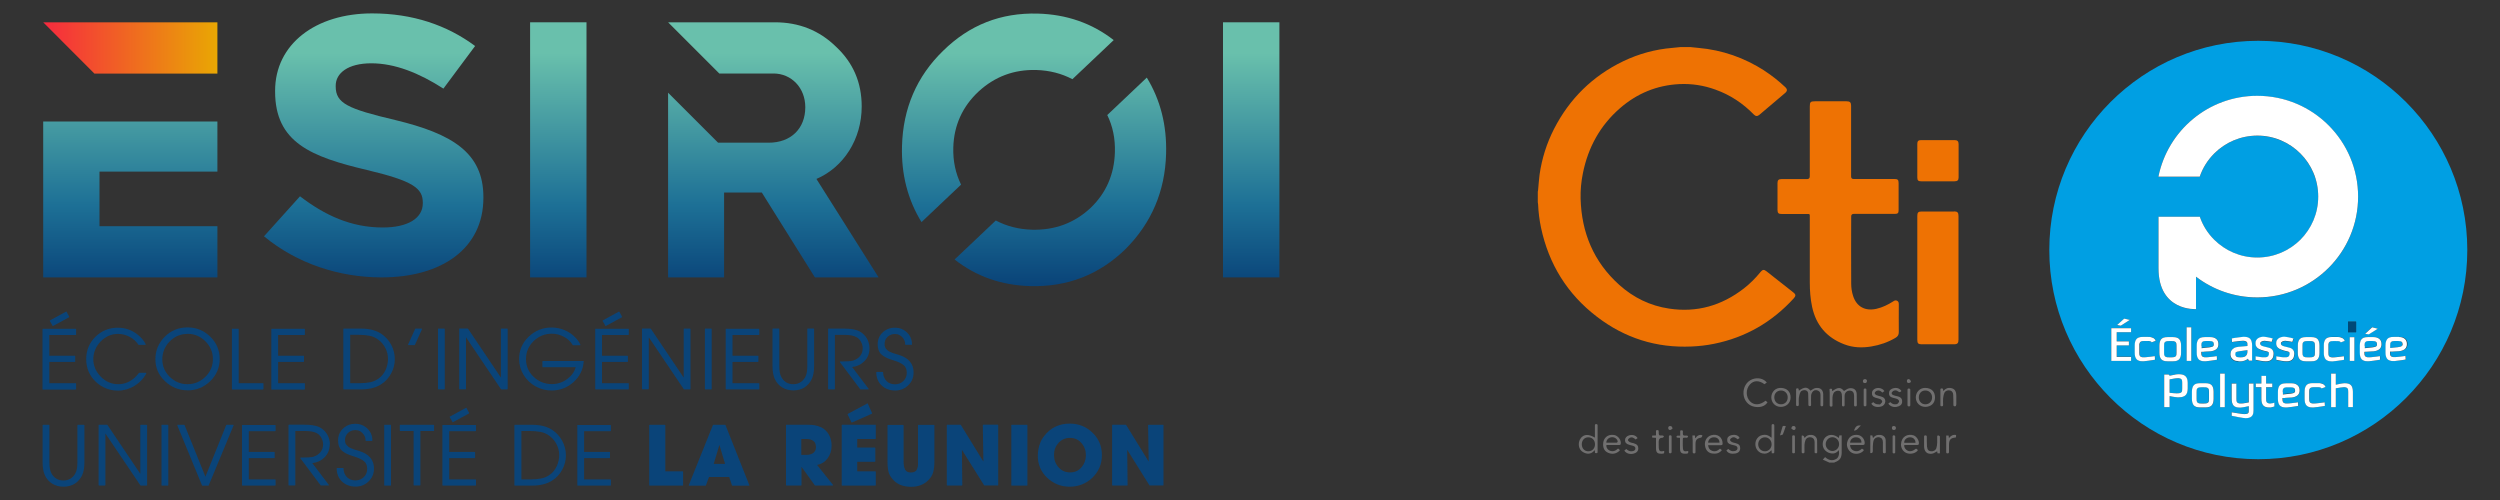 <?xml version="1.0" encoding="UTF-8"?> <svg xmlns="http://www.w3.org/2000/svg" xmlns:xlink="http://www.w3.org/1999/xlink" id="Calque_1" width="1000" height="200" version="1.2" viewBox="0 0 250 50"><rect x="0" y="0" width="250" height="50" fill="#333333" stroke="none"/><defs><linearGradient id="Dégradé_sans_nom_71" data-name="Dégradé sans nom 71" x1="55.83" y1=".23" x2="55.83" y2="28.43" gradientUnits="userSpaceOnUse"><stop offset=".18" stop-color="#69c0ac"></stop><stop offset=".72" stop-color="#1d7096"></stop><stop offset="1" stop-color="#0a4479"></stop></linearGradient><linearGradient id="Dégradé_sans_nom_711" data-name="Dégradé sans nom 71" x1="125.11" y1=".23" x2="125.11" y2="28.43" xlink:href="#Dégradé_sans_nom_71"></linearGradient><linearGradient id="Dégradé_sans_nom_712" data-name="Dégradé sans nom 71" x1="13.03" y1=".23" x2="13.03" y2="28.43" xlink:href="#Dégradé_sans_nom_71"></linearGradient><linearGradient id="Dégradé_sans_nom_13" data-name="Dégradé sans nom 13" x1="4.32" y1="4.79" x2="21.74" y2="4.79" gradientUnits="userSpaceOnUse"><stop offset="0" stop-color="#f62b3e"></stop><stop offset=".01" stop-color="#f62b3e"></stop><stop offset="1" stop-color="#e9a703"></stop></linearGradient><linearGradient id="Dégradé_sans_nom_713" data-name="Dégradé sans nom 71" x1="100.78" y1=".23" x2="100.78" y2="28.43" xlink:href="#Dégradé_sans_nom_71"></linearGradient><linearGradient id="Dégradé_sans_nom_714" data-name="Dégradé sans nom 71" x1="106.05" y1=".23" x2="106.05" y2="28.43" xlink:href="#Dégradé_sans_nom_71"></linearGradient><linearGradient id="Dégradé_sans_nom_715" data-name="Dégradé sans nom 71" x1="77.33" x2="77.33" y2="28.43" xlink:href="#Dégradé_sans_nom_71"></linearGradient><linearGradient id="Dégradé_sans_nom_716" data-name="Dégradé sans nom 71" x1="37.37" y1=".23" x2="37.37" y2="28.43" xlink:href="#Dégradé_sans_nom_71"></linearGradient></defs><g><path d="M176.5,45.13c.37,0,.66-.3.66-.7,0-.39-.29-.7-.66-.7-.38,0-.68.31-.68.7,0,.4.3.7.68.7Z" fill="none"></path><path d="M191.56,44.27c0-.34-.24-.56-.57-.55-.33.01-.58.25-.55.55h1.13Z" fill="none"></path><path d="M171.43,43.73c-.33-.01-.59.21-.62.54h1.14c0-.32-.21-.53-.52-.54Z" fill="none"></path><path d="M185.64,43.73c-.34-.02-.61.21-.63.54h1.13c.03-.3-.18-.52-.5-.54Z" fill="none"></path><path d="M183.22,43.73c-.37,0-.66.32-.66.7,0,.37.31.68.68.68.37,0,.66-.31.66-.68,0-.39-.3-.7-.68-.7Z" fill="none"></path><path d="M192.56,39.05c-.39,0-.68.29-.67.69,0,.4.28.69.66.69.4,0,.68-.29.68-.69,0-.4-.28-.69-.66-.69Z" fill="none"></path><path d="M178.1,39.05c-.38,0-.66.29-.67.68,0,.41.28.7.67.7.39,0,.66-.28.67-.68,0-.4-.28-.7-.67-.7Z" fill="none"></path><path d="M161.77,44.16c-.02-.25-.3-.45-.59-.43-.32.02-.56.25-.55.56.36,0,.7,0,1.04,0,.03,0,.1-.08.1-.12Z" fill="none"></path><path d="M158.83,43.73c-.38,0-.65.29-.65.7,0,.41.26.69.65.7.39,0,.67-.29.67-.7,0-.41-.28-.71-.67-.7Z" fill="none"></path><path d="M176.45,7.07c-2.02-1.3-4.22-2.07-6.61-2.28-.26-.02-.52-.05-.78-.08h-1.04c-.26.03-.53.05-.79.08-1.71.14-3.35.59-4.9,1.33-3.07,1.48-5.38,3.75-6.93,6.78-.73,1.43-1.21,2.95-1.44,4.54-.07.52-.1,1.04-.15,1.56,0,.06-.02.11-.03.17v1.07c.01.06.03.13.03.19.03.78.13,1.56.29,2.33.78,3.66,2.63,6.65,5.6,8.92,2.78,2.13,5.94,3.13,9.45,2.97.76-.03,1.52-.12,2.26-.27,3.15-.64,5.8-2.17,7.97-4.55.22-.24.21-.4-.05-.59-.89-.7-1.78-1.41-2.68-2.11-.25-.2-.39-.18-.59.06-.5.62-1.06,1.18-1.68,1.66-2.21,1.71-4.69,2.43-7.47,2.01-1.89-.28-3.55-1.09-4.97-2.36-2.57-2.3-3.79-5.23-3.88-8.65-.02-.85.06-1.7.23-2.53.52-2.58,1.72-4.77,3.71-6.5,1.7-1.48,3.69-2.3,5.94-2.41,1.23-.06,2.44.13,3.6.55,1.48.53,2.75,1.37,3.84,2.49.19.19.35.2.56.03.85-.72,1.71-1.44,2.56-2.17.25-.21.25-.39.01-.61-.65-.61-1.34-1.16-2.09-1.64Z" fill="#ee7203"></path><path d="M183.63,45.89c-.41.24-.78.13-1.12-.18-.07.08-.13.15-.23.25.24.11.45.21.65.3h.5s.03-.03.04-.03c.51-.18.69-.43.7-.98,0-.51,0-1.01,0-1.52,0-.06,0-.13,0-.19h-.24c-.01.09-.03.17-.04.26-.47-.39-.99-.41-1.35-.07-.32.31-.37.91-.07,1.26.13.15.32.27.51.32.33.09.66.04.89-.3.09.37,0,.74-.24.88ZM183.25,45.1c-.37,0-.68-.3-.68-.68,0-.38.29-.69.66-.7.38,0,.68.3.68.7,0,.37-.29.67-.66.68Z" fill="#706f6f"></path><path d="M185.37,21.39c1.37,0,2.75,0,4.12,0,.29,0,.37-.09.37-.37,0-.9,0-1.81,0-2.71,0-.32-.08-.41-.41-.41-1.36,0-2.72,0-4.09,0q-.25,0-.25-.25c0-2.36,0-4.72,0-7.08,0-.33-.12-.44-.44-.44-1.06,0-2.13,0-3.19,0-.42,0-.5.08-.5.49v7q0,.29-.28.29c-.85,0-1.7,0-2.55,0-.3,0-.4.11-.4.41,0,.89,0,1.77,0,2.66,0,.33.1.42.42.42.86,0,1.71,0,2.57,0,.24,0,.24,0,.24.24,0,1.23,0,2.45,0,3.68,0,.98,0,1.96,0,2.94,0,.81.06,1.62.23,2.42.39,1.83,1.46,3.08,3.21,3.75.88.34,1.78.37,2.7.22.86-.14,1.67-.42,2.42-.86.23-.13.35-.31.34-.59-.01-.92,0-1.83,0-2.75,0-.15-.01-.29-.16-.37-.15-.08-.27-.03-.4.06-.52.33-1.06.6-1.67.74-1.13.26-2.01-.21-2.35-1.32-.12-.38-.18-.79-.18-1.19-.02-2.24,0-4.48,0-6.73q0-.25.26-.25Z" fill="#ee7203"></path><path d="M195.4,21.15c-1.08,0-2.15,0-3.23,0-.34,0-.44.1-.44.44,0,4.13,0,8.27,0,12.4,0,.34.1.44.44.44,1.07,0,2.14,0,3.21,0,.37,0,.47-.11.47-.48v-6.16c0-2.06,0-4.13,0-6.19,0-.35-.11-.46-.46-.46Z" fill="#ee7203"></path><path d="M192.11,18.13c.56,0,1.12,0,1.68,0s1.11,0,1.66,0c.3,0,.41-.11.41-.4,0-1.11,0-2.21,0-3.32,0-.28-.12-.4-.4-.4-1.11,0-2.22,0-3.34,0-.29,0-.39.1-.39.38,0,1.12,0,2.25,0,3.37,0,.28.1.37.38.37Z" fill="#ee7203"></path><path d="M182.05,39.54c0,.31,0,.63,0,.95,0,.09.03.14.13.14.1,0,.14-.04.14-.14,0-.36.01-.73,0-1.09-.02-.42-.29-.68-.79-.59-.17.03-.32.17-.48.26-.32-.4-.61-.4-1.16,0,0-.02-.02-.05-.02-.07,0-.1,0-.17-.14-.17-.14,0-.12.1-.12.18,0,.48,0,.96,0,1.44,0,.1.02.16.13.16.12,0,.14-.06.14-.16,0-.21-.02-.43,0-.64.03-.2.07-.41.16-.59.09-.18.35-.24.54-.19.18.06.24.2.24.38.01.35.02.7.02,1.05,0,.11.04.15.15.15.11,0,.12-.06.12-.15,0-.3-.02-.61,0-.91.01-.15.09-.31.19-.42.13-.14.32-.14.5-.07.2.08.25.26.25.45Z" fill="#706f6f"></path><path d="M184.2,39.61c0,.29,0,.57,0,.86,0,.09,0,.16.12.17.13,0,.14-.06.14-.17,0-.3,0-.59,0-.89.01-.32.23-.53.53-.52.28.01.42.19.42.53,0,.3,0,.59,0,.89,0,.09,0,.16.13.16.11,0,.14-.05.14-.15,0-.37,0-.74-.01-1.1-.02-.44-.34-.63-.75-.56-.18.03-.34.17-.52.27-.33-.4-.6-.4-1.18.02,0-.04-.01-.07-.01-.09.01-.12-.03-.18-.16-.16-.14.01-.1.1-.09.18,0,.06.01.13.01.2,0,.42,0,.83,0,1.25,0,.1.02.16.14.16.12,0,.14-.05.14-.15,0-.26-.01-.51,0-.77,0-.14.04-.28.1-.41.1-.2.35-.3.56-.25.16.03.25.17.28.41,0,.05,0,.1,0,.14Z" fill="#706f6f"></path><path d="M176.42,45.37c.29,0,.51-.13.73-.35.01.12.02.2.03.31.11-.03.25.08.25-.15,0-.87,0-1.75,0-2.62,0-.1-.03-.15-.14-.15-.12,0-.13.07-.13.16,0,.33,0,.65,0,.98,0,.06,0,.12-.01.23-.23-.2-.45-.32-.73-.3-.28.02-.51.11-.68.33-.27.34-.27.87,0,1.21.18.22.4.34.69.34ZM176.5,43.73c.37,0,.66.31.66.7,0,.39-.29.7-.66.7-.38,0-.68-.3-.68-.7,0-.39.3-.7.68-.7Z" fill="#706f6f"></path><path d="M158.08,43.82c-.28.35-.27.95.05,1.26.14.13.33.23.52.27.32.07.6-.06.83-.34,0,.12.02.2.02.29.26.04.26.03.26-.2,0-.33,0-.67,0-1,0-.51,0-1.02,0-1.53,0-.11-.03-.17-.15-.16-.13,0-.12.08-.12.17,0,.21,0,.42,0,.62v.56c-.65-.37-1.09-.35-1.42.06ZM158.83,45.13c-.38,0-.65-.29-.65-.7,0-.41.27-.7.65-.7.39,0,.67.29.67.7,0,.41-.28.7-.67.7Z" fill="#706f6f"></path><path d="M176.45,38.42c.07-.05.15-.11.23-.17-.33-.41-.93-.53-1.46-.32-.56.22-.91.8-.87,1.46.04.64.46,1.16,1.07,1.28.48.1,1.05.02,1.33-.44-.06-.05-.13-.11-.19-.16-.58.46-1.17.48-1.57.05-.42-.45-.42-1.2-.01-1.66.39-.44.92-.45,1.48-.03Z" fill="#706f6f"></path><path d="M161.94,44.51s.13-.05.13-.09c.08-.39-.25-.85-.65-.92-.64-.11-1.11.29-1.11.94,0,.39.15.69.51.84.37.16.74.12,1.07-.15.04-.03.07-.08.11-.12-.07-.06-.12-.1-.19-.16-.27.26-.56.36-.9.18-.2-.11-.3-.32-.27-.53h.19c.37,0,.74,0,1.11,0ZM160.63,44.28c0-.31.23-.53.55-.56.29-.02.56.18.59.43,0,.04-.06.12-.1.12-.34,0-.69,0-1.04,0Z" fill="#706f6f"></path><path d="M172.11,44.51c.12,0,.15-.04.15-.16,0-.63-.51-1-1.12-.83-.5.14-.76.64-.61,1.19.09.35.33.59.69.64.36.05.71,0,.97-.34-.07-.05-.13-.1-.19-.15-.24.24-.5.33-.8.22-.24-.09-.36-.28-.39-.56.08,0,.15,0,.21,0,.37,0,.74,0,1.11,0ZM171.43,43.73c.32.01.53.23.52.54h-1.14c.02-.33.28-.56.62-.54Z" fill="#706f6f"></path><path d="M186.31,44.5c.05,0,.14-.05.15-.09.07-.41-.25-.85-.65-.91-.57-.09-.99.21-1.1.77-.08.39.13.83.48,1.01.37.19.89.1,1.15-.2.02-.02.03-.05.05-.08-.07-.05-.13-.1-.19-.14-.25.24-.52.34-.84.2-.23-.1-.33-.29-.36-.55.07,0,.13,0,.19-.01.37,0,.75,0,1.12,0ZM185.64,43.73c.32.02.53.24.5.54h-1.13c.01-.33.29-.57.63-.54Z" fill="#706f6f"></path><path d="M190.1,44.39c-.02.39.18.75.52.9.36.16.85.08,1.11-.19.02-.02.04-.06.06-.1-.07-.05-.12-.1-.18-.14-.33.26-.61.33-.86.2-.2-.11-.33-.28-.34-.54.06,0,.1-.02.15-.02.39,0,.78,0,1.18,0,.05,0,.13-.04.14-.08.07-.33-.21-.79-.54-.89-.56-.17-1.2.11-1.23.86ZM190.98,43.73c.33-.01.58.21.57.55h-1.13c-.02-.29.23-.53.55-.55Z" fill="#706f6f"></path><path d="M192.55,38.79c-.55-.02-.96.4-.97.95,0,.54.41.95.96.95.55-.02.96-.34.96-.95,0-.57-.34-.93-.96-.95ZM192.54,40.43c-.38,0-.66-.29-.66-.69,0-.41.28-.7.67-.69.38,0,.66.3.66.69,0,.4-.28.69-.68.69Z" fill="#706f6f"></path><path d="M179.06,39.75c0-.56-.34-.93-.95-.96-.55-.03-.97.39-.98.94,0,.54.4.96.95.96.55,0,.98-.39.98-.94ZM178.1,40.43c-.39,0-.67-.29-.67-.7,0-.4.28-.68.67-.68.39,0,.68.3.67.7,0,.4-.28.68-.67.68Z" fill="#706f6f"></path><path d="M192.7,44.69c-.02-.34-.02-.68-.02-1.01,0-.11-.04-.14-.15-.14-.11,0-.12.06-.12.15,0,.32,0,.64,0,.96.01.52.3.79.79.72.18-.03.34-.15.52-.24,0,.05.02.12.03.2h.24c0-.57,0-1.13,0-1.68,0-.03-.08-.08-.13-.1-.08-.02-.14,0-.14.11,0,.21,0,.42,0,.62-.01.18-.03.36-.08.52-.07.23-.31.36-.55.33-.23-.03-.36-.15-.38-.44Z" fill="#706f6f"></path><path d="M181.57,45.33c.09,0,.15,0,.15-.12,0-.4,0-.8-.01-1.19-.02-.3-.25-.5-.55-.53-.29-.03-.52.06-.7.31q-.06-.28-.27-.25s-.02.05-.02.06c0,.52,0,1.05,0,1.57,0,.1.02.15.14.15.12,0,.14-.06.14-.16,0-.23-.01-.46,0-.7.01-.17.05-.34.11-.49.1-.21.36-.3.58-.24.22.06.31.21.32.47,0,.33,0,.65,0,.98,0,.09.02.13.12.13Z" fill="#706f6f"></path><path d="M195.63,40.48c0-.31,0-.62,0-.93-.01-.45-.17-.67-.52-.74-.31-.07-.56.04-.77.29-.01-.04-.02-.06-.03-.07,0-.09.02-.19-.14-.19-.16,0-.13.11-.13.2,0,.46,0,.93,0,1.39,0,.09-.03.2.13.2.15,0,.14-.09.14-.19,0-.2-.02-.41,0-.61.02-.19.06-.39.14-.56.09-.2.36-.28.57-.22.18.05.29.19.3.43.02.33.02.66.02,1,0,.11.04.15.15.15.11,0,.12-.06.12-.15Z" fill="#706f6f"></path><path d="M188.44,45.33c.1,0,.14-.04.14-.14,0-.39,0-.77-.01-1.16-.01-.31-.25-.52-.56-.54-.29-.03-.52.06-.71.32-.03-.12-.05-.19-.07-.27h-.2v1.77q.25.03.25-.19c0-.15,0-.3,0-.45.02-.21.02-.42.08-.61.07-.24.34-.38.58-.33.23.05.35.21.35.5,0,.31,0,.63,0,.94,0,.1.02.15.14.15Z" fill="#706f6f"></path><path d="M187.86,40.43c-.22.03-.39-.08-.54-.22-.07.06-.13.11-.19.16.19.29.53.39.95.29.27-.06.43-.26.45-.51.01-.24-.13-.42-.42-.5-.16-.05-.33-.07-.48-.14-.07-.03-.16-.13-.16-.2,0-.07.09-.17.16-.21.23-.11.43-.04.6.16.08-.06.15-.1.21-.15-.25-.4-.92-.42-1.17-.05-.04.06-.07.13-.07.2-.03.25.06.41.31.5.17.06.36.08.53.16.08.04.18.15.18.23,0,.09-.1.18-.18.26-.04.04-.11.03-.17.04Z" fill="#706f6f"></path><path d="M163.26,45.11c-.25.07-.45-.04-.63-.21-.07.06-.14.11-.2.16.19.28.52.39.9.31.31-.07.49-.25.5-.52,0-.28-.13-.43-.47-.53-.13-.03-.27-.05-.39-.11-.08-.04-.18-.15-.18-.21.01-.08.11-.18.19-.22.23-.11.41.01.58.17.07-.05.14-.1.2-.14-.17-.27-.48-.37-.83-.28-.27.07-.43.26-.43.49,0,.23.13.38.42.46.13.04.25.06.38.1.13.04.25.11.24.27,0,.16-.12.23-.27.27Z" fill="#706f6f"></path><path d="M189.29,39.11c.18-.1.37-.11.52.03.15.13.23.07.33-.04-.17-.28-.51-.38-.88-.25-.25.09-.37.25-.36.49,0,.23.1.35.37.43.16.05.33.07.47.14.08.04.17.14.17.22,0,.09-.09.18-.16.25-.04.04-.12.04-.18.05-.22.03-.39-.07-.54-.22-.07.05-.13.1-.2.15.18.26.48.38.81.33.34-.06.54-.21.57-.45.04-.35-.11-.54-.5-.62-.14-.03-.28-.06-.41-.12-.18-.09-.18-.27,0-.37Z" fill="#706f6f"></path><path d="M173.46,45.1c-.25.07-.45-.03-.63-.21-.07.05-.13.1-.19.15.18.35.59.36.89.31.33-.06.48-.24.49-.52,0-.29-.12-.43-.47-.52-.13-.03-.26-.05-.37-.11-.08-.04-.19-.15-.18-.22.02-.09.12-.18.21-.22.22-.1.39.03.55.17.07-.05.14-.09.2-.13-.13-.32-.55-.36-.84-.28-.28.08-.41.24-.4.49,0,.24.11.37.4.45.13.04.27.06.4.1.13.04.24.12.23.28-.01.15-.12.22-.26.26Z" fill="#706f6f"></path><path d="M165.6,44.86c.01.39.15.52.52.51.03,0,.06,0,.09,0,.21-.01.22-.03.21-.27-.05,0-.09,0-.13.02-.27.05-.38-.02-.41-.3-.02-.22,0-.44-.01-.66q0-.38.38-.39s.03,0,.03,0c.04-.04.1-.07.11-.12,0-.02-.06-.09-.1-.1-.13-.02-.31.03-.37-.04-.07-.08-.04-.26-.05-.39,0-.1-.06-.11-.14-.11-.09,0-.14.02-.13.12,0,.13,0,.27,0,.41-.15,0-.26.02-.39.02,0,.08,0,.14.01.2.14,0,.25.01.38.02v.21c0,.29,0,.58,0,.87Z" fill="#706f6f"></path><path d="M167.61,43.66s.06.09.1.1c.09.02.18.01.29.02,0,.37,0,.72,0,1.07,0,.4.14.53.53.52.03,0,.06,0,.09,0,.2-.02.22-.04.2-.27-.05,0-.09.01-.13.02-.26.05-.38-.03-.4-.29-.02-.24-.01-.48-.01-.71,0-.42-.01-.34.34-.35.03,0,.07.01.09,0,.04-.03.11-.08.1-.1-.01-.05-.06-.11-.11-.11-.13-.02-.3.03-.37-.04-.07-.07-.04-.24-.04-.37,0-.11-.06-.12-.15-.12-.09,0-.13.03-.12.13,0,.13,0,.26,0,.41-.11,0-.2-.01-.28,0-.04,0-.09.07-.1.12Z" fill="#706f6f"></path><path d="M194.89,43.81c-.01-.11-.02-.18-.03-.26h-.24c0,.56,0,1.1,0,1.64,0,.1.02.15.14.15.12,0,.14-.06.14-.16,0-.23,0-.46,0-.7.01-.52.16-.68.66-.73.01,0,.02-.01.04-.03,0-.07,0-.14.01-.22-.3-.06-.52.07-.71.3Z" fill="#706f6f"></path><path d="M170.13,43.75s.09-.11.12-.18c0,0-.08-.08-.12-.08-.19-.01-.35.05-.48.19-.03.04-.05.09-.08.14-.02-.01-.03-.03-.05-.04,0-.07-.02-.15-.03-.23h-.25c0,.18.02.34.03.51,0,.38,0,.76,0,1.14,0,.1.04.14.14.14.1,0,.14-.03.14-.13,0-.26,0-.51,0-.77,0-.46.13-.61.59-.68Z" fill="#706f6f"></path><path d="M179.36,45.33c.12,0,.14-.05.13-.15,0-.5,0-1,0-1.5,0-.1-.02-.15-.13-.15-.12,0-.14.05-.14.15,0,.24,0,.49,0,.73s0,.51,0,.77c0,.1.02.15.14.15Z" fill="#706f6f"></path><path d="M167.02,43.53c-.12,0-.13.06-.13.15,0,.5,0,1,0,1.5,0,.1.02.15.13.15.12,0,.14-.06.14-.15,0-.25,0-.5,0-.75s0-.5,0-.75c0-.1-.02-.15-.14-.15Z" fill="#706f6f"></path><path d="M189.39,43.53c-.1,0-.13.04-.13.14,0,.51,0,1.02,0,1.53,0,.1.03.14.13.14.1,0,.14-.04.13-.14,0-.25,0-.51,0-.76s0-.51,0-.76c0-.1-.03-.14-.13-.14Z" fill="#706f6f"></path><path d="M186.64,40.48c0-.49,0-.99,0-1.48,0-.1-.02-.15-.14-.15-.12,0-.13.07-.13.16,0,.24,0,.49,0,.73s0,.49,0,.73c0,.09,0,.16.13.16.12,0,.14-.05.14-.15Z" fill="#706f6f"></path><path d="M190.9,38.85c-.11,0-.15.04-.15.15,0,.49,0,.99,0,1.48,0,.1.02.16.14.16.12,0,.14-.05.14-.15,0-.25,0-.5,0-.75s0-.49,0-.73c0-.09-.01-.15-.12-.15Z" fill="#706f6f"></path><path d="M178.24,42.7c-.08.26-.15.52-.24.84.13-.05.26-.05.29-.11.11-.26.19-.53.29-.82-.14,0-.28-.09-.34.08Z" fill="#706f6f"></path><path d="M186.1,42.56c-.38-.06-.53.05-.71.5.36,0,.45-.34.71-.5Z" fill="#706f6f"></path><path d="M179.56,42.79c0-.12-.08-.19-.21-.19-.13,0-.19.08-.22.25.08.05.15.14.23.15.13.02.21-.08.2-.21Z" fill="#706f6f"></path><path d="M189.59,42.79c0-.12-.08-.19-.23-.19-.11,0-.17.08-.17.2,0,.13.08.2.2.2.13,0,.21-.08.2-.21Z" fill="#706f6f"></path><path d="M167.05,42.6c-.14-.01-.22.06-.23.19,0,.12.07.22.19.21.08,0,.16-.09.24-.13-.02-.17-.07-.25-.2-.26Z" fill="#706f6f"></path><path d="M191.08,38.11c-.02-.08-.12-.19-.2-.2-.11-.02-.2.07-.19.2,0,.13.07.19.16.19.17,0,.26-.08.24-.2Z" fill="#706f6f"></path><path d="M186.7,38.11c0-.13-.09-.2-.21-.2-.11,0-.2.07-.2.21,0,.13.07.19.22.19.1,0,.18-.07.18-.2Z" fill="#706f6f"></path></g><g><path d="M229.25,39.31c.06-.01.11-.03.14-.05.04-.02.06-.05.08-.09.02-.04.02-.08.02-.14,0-.11-.03-.18-.1-.24-.07-.05-.19-.08-.37-.08h-.3c-.11,0-.2,0-.26.03-.06.02-.11.05-.14.09-.03.04-.05.09-.06.15,0,.06-.01.13-.01.21v.22l.76-.08c.09-.01.16-.02.22-.04Z" fill="#009fe3"></path><path d="M221.13,34.69c.06-.01.11-.03.14-.05.04-.02.06-.05.08-.09.02-.04.02-.08.02-.14,0-.11-.03-.18-.1-.24-.07-.05-.19-.08-.37-.08h-.3c-.11,0-.2,0-.26.03-.06.02-.11.05-.14.09-.03.04-.05.09-.06.15,0,.06-.01.13-.01.21v.22l.76-.08c.09-.01.16-.02.22-.04Z" fill="#009fe3"></path><path d="M220.82,38.84s-.08-.07-.14-.09c-.06-.02-.15-.03-.26-.03h-.3c-.11,0-.19,0-.26.03-.06.02-.11.05-.14.09-.03.04-.05.09-.06.15,0,.06-.01.13-.01.21v.66c0,.08,0,.15.01.21,0,.06.03.11.06.15.03.04.08.07.14.09.06.02.15.03.26.03h.3c.11,0,.19,0,.26-.03.06-.02.11-.05.14-.09.03-.04.05-.09.06-.15,0-.06.01-.13.01-.21v-.66c0-.08,0-.15-.01-.21,0-.06-.03-.11-.06-.15Z" fill="#009fe3"></path><path d="M217.17,35.73c.11,0,.19,0,.26-.03.06-.02.11-.05.14-.09.03-.04.05-.09.06-.15,0-.06.01-.13.01-.21v-.66c0-.08,0-.15-.01-.21,0-.06-.03-.11-.06-.15s-.08-.07-.14-.09c-.06-.02-.15-.03-.26-.03h-.3c-.11,0-.19,0-.26.03-.06.02-.11.05-.14.09s-.05.09-.06.15c0,.06-.01.13-.01.21v.66c0,.08,0,.15.01.21,0,.06.03.11.06.15.03.04.08.07.14.09.06.02.15.03.26.03h.3Z" fill="#009fe3"></path><path d="M218.15,37.94s-.08-.07-.14-.09c-.06-.02-.15-.03-.26-.03-.04,0-.09,0-.15.01-.06,0-.13.02-.2.03-.07,0-.15.02-.22.04-.08.01-.15.03-.22.04v1.33c.07.01.15.02.22.03.08,0,.15.02.22.02.07,0,.14.01.2.01.06,0,.11,0,.15,0,.11,0,.19,0,.26-.03.06-.02.11-.05.14-.09.03-.04.05-.09.06-.15,0-.06.01-.13.01-.21v-.55c0-.08,0-.15-.01-.21,0-.06-.03-.11-.06-.15Z" fill="#009fe3"></path><path d="M223.97,35.73h.14c.21,0,.37-.05.47-.15.1-.1.15-.24.15-.4h0v-.17l-.76.11c-.09.01-.16.03-.22.04-.06.01-.1.03-.14.05-.03.02-.06.05-.08.08-.02.03-.03.08-.03.13.01.11.05.18.1.23.06.05.18.07.35.07Z" fill="#009fe3"></path><path d="M231.01,35.73c.11,0,.19,0,.26-.03.06-.02.11-.05.14-.09.03-.04.05-.09.06-.15,0-.06.01-.13.01-.21v-.66c0-.08,0-.15-.01-.21,0-.06-.03-.11-.06-.15-.03-.04-.08-.07-.14-.09-.06-.02-.15-.03-.26-.03h-.3c-.11,0-.19,0-.26.03-.06.02-.11.05-.14.09-.03.04-.05.09-.06.15,0,.06-.01.13-.01.21v.66c0,.08,0,.15.01.21,0,.06.03.11.06.15.03.04.08.07.14.09.06.02.15.03.26.03h.3Z" fill="#009fe3"></path><path d="M225.83,4.08c-11.55,0-20.9,9.37-20.9,20.92s9.36,20.92,20.9,20.92,20.9-9.37,20.9-20.92-9.36-20.92-20.9-20.92ZM237.22,32.73l.56.13-.91.57-.37-.06.71-.65ZM212.42,31.86l.56.13-.9.58-.37-.06.71-.64ZM213.11,33.22h-1.44v.91h1.23v.4h-1.23v1.14h1.44v.4h-1.98v-3.27h1.98v.4ZM213.96,35.46c0,.06.03.11.06.15.03.04.08.07.14.09.06.02.15.03.26.03.04,0,.1,0,.19-.01.09,0,.18-.02.29-.03.11-.01.21-.02.32-.04.11-.01.2-.03.28-.04l.02.36c-.08.02-.18.04-.29.05-.12.02-.23.04-.35.05-.12.02-.23.03-.34.04-.11.01-.19.02-.25.02-.3,0-.51-.07-.62-.21-.12-.14-.18-.36-.18-.65v-.73c0-.29.06-.5.18-.64.12-.14.33-.21.62-.21h.57c.2,0,.36.03.47.1.12.06.2.16.26.29l-.4.15c-.03-.06-.08-.09-.16-.11-.08-.01-.18-.02-.31-.02h-.3c-.1,0-.18,0-.24.03-.06.02-.11.04-.14.08-.03.04-.05.08-.06.13-.01.05-.02.12-.02.19v.72c0,.08,0,.15.01.21ZM215.94,35.27v-.7c0-.29.06-.51.18-.65.12-.14.33-.21.62-.21h.57c.3,0,.5.07.62.21.12.14.18.36.18.65v.7c0,.29-.06.51-.18.65-.12.14-.33.21-.62.21h-.57c-.3,0-.5-.07-.62-.21-.12-.14-.18-.36-.18-.65ZM218.76,38.87c0,.29-.07.51-.21.65-.14.14-.36.21-.66.21-.06,0-.12,0-.2,0-.07,0-.15-.02-.24-.03-.08-.01-.17-.02-.25-.04-.09-.01-.17-.03-.25-.05v1.1h-.54v-3.26h.44l.11.12c.08-.02.17-.03.25-.05.09-.02.17-.04.25-.05.08-.02.16-.03.23-.04.07,0,.13-.01.19-.01.3,0,.52.07.66.21.14.14.21.36.21.65v.59ZM219.13,36.09h-.47v-3.36h.47v3.36ZM221.37,39.89c0,.29-.06.51-.18.65-.12.14-.33.21-.62.21h-.57c-.3,0-.5-.07-.62-.21-.12-.14-.18-.36-.18-.65v-.7c0-.29.06-.51.18-.65.12-.14.33-.21.62-.21h.57c.3,0,.5.07.62.21.12.14.18.36.18.65v.7ZM220.16,35.46c0,.06.03.11.06.15.03.04.08.07.14.09.06.02.15.03.26.03.04,0,.1,0,.19-.01.09,0,.18-.02.29-.03.11-.01.21-.02.32-.04.11-.01.2-.03.28-.04l.02.36c-.08.02-.18.04-.29.05-.12.02-.23.04-.35.05-.12.02-.23.03-.34.04-.11.01-.19.02-.25.02-.3,0-.51-.07-.62-.21-.12-.14-.18-.36-.18-.65v-.7c0-.29.06-.51.18-.65.12-.14.33-.21.62-.21h.57c.24,0,.43.06.58.18.15.12.22.3.22.53,0,.22-.07.39-.22.51-.15.12-.34.19-.58.2-.15,0-.28.02-.38.02-.11,0-.2.01-.28.02-.09,0-.17,0-.23,0v.07c0,.08,0,.15.01.21ZM222.48,40.72h-.47v-3.36h.47v3.36ZM223.06,35.6c-.01-.08-.02-.13-.02-.16s0-.08.02-.16c.01-.07.04-.15.09-.23.05-.08.13-.15.24-.22.11-.07.26-.11.45-.13l.89-.08v-.18s0-.08-.01-.12c0-.04-.03-.08-.06-.11-.03-.03-.08-.06-.14-.08-.06-.02-.15-.03-.26-.03-.04,0-.1,0-.19.01-.09,0-.18.02-.29.03-.1,0-.21.02-.32.04-.11.01-.2.03-.27.04l-.02-.36c.08-.02.17-.03.29-.05s.23-.04.35-.05c.12-.02.23-.03.34-.04.11-.01.19-.02.25-.02.3,0,.5.07.62.21.12.14.18.36.18.65v1.53h-.32l-.1-.2s-.09.08-.15.11c-.06.03-.11.06-.17.08-.06.02-.12.04-.18.05-.06.01-.11.02-.15.02h-.3c-.19,0-.34-.03-.44-.09-.11-.06-.18-.13-.24-.21-.05-.08-.09-.16-.1-.23ZM225.34,41.08c0,.24-.06.43-.19.55-.13.12-.33.18-.61.18-.06,0-.14,0-.26-.03-.11-.02-.24-.04-.37-.06-.13-.02-.27-.05-.4-.08-.14-.03-.25-.05-.35-.07v-.35c.08.01.18.03.3.05.12.02.25.04.38.06.13.02.24.04.35.05.11.01.18.02.22.02.17,0,.29-.02.36-.07.07-.05.1-.12.1-.22v-.51c-.13.03-.25.06-.36.08-.1.02-.2.03-.3.05-.1.02-.18.02-.24.02-.3,0-.51-.07-.63-.21-.12-.14-.18-.36-.18-.66v-1.53h.47v1.51c0,.08,0,.15.01.21,0,.06.03.11.06.15.03.04.08.07.14.09.06.02.15.03.26.03.04,0,.1,0,.18-.01.08-.01.17-.02.26-.04.1-.01.21-.03.32-.06v-1.89h.47v2.74ZM226.85,35.23s-.1-.05-.17-.07c-.07-.02-.15-.03-.24-.05-.09-.02-.19-.05-.29-.09-.09-.03-.17-.07-.24-.1-.07-.04-.13-.08-.18-.13-.05-.05-.09-.11-.12-.18-.03-.07-.04-.16-.04-.26,0-.12.02-.22.07-.3.05-.08.11-.15.19-.2.08-.05.16-.09.26-.11.09-.02.19-.04.29-.04.04,0,.1,0,.18.02.08.01.16.03.25.04.09.02.18.04.27.06.09.02.16.04.22.06l-.12.34c-.13-.04-.24-.06-.36-.07-.11-.01-.23-.02-.35-.04-.05,0-.1,0-.15.02-.05,0-.1.03-.14.05-.04.02-.08.05-.1.08-.03.03-.04.07-.04.11,0,.06.02.11.05.15.03.04.08.07.14.1.06.03.13.05.22.07.09.02.19.04.3.07.09.02.17.04.25.07.08.03.14.07.2.12.05.05.1.11.13.18.03.07.05.16.05.26s-.01.2-.04.29c-.02.09-.06.18-.12.25-.06.07-.13.13-.23.17-.1.04-.21.06-.36.06-.17,0-.35-.02-.54-.05-.19-.03-.36-.06-.51-.1v-.35c.14.03.29.05.44.07.15.02.31.03.46.03.11,0,.2-.01.26-.04.06-.03.1-.06.13-.1.03-.04.05-.08.05-.12,0-.04,0-.08,0-.1,0-.06-.02-.1-.06-.13ZM227.44,40.66c-.09.03-.17.05-.25.07-.08.02-.16.03-.24.03-.3,0-.51-.07-.63-.21-.12-.14-.18-.36-.18-.65v-1.17h-.56v-.37h.56v-.76h.47v.76h.62v.37h-.62v1.15c0,.08,0,.15.01.21,0,.06.03.11.06.15.03.04.08.07.14.09.06.02.15.03.26.03.06,0,.11,0,.16-.02.05-.01.12-.03.19-.05v.38ZM228.92,35.23s-.1-.05-.17-.07c-.07-.02-.15-.03-.24-.05-.09-.02-.19-.05-.29-.09-.09-.03-.17-.07-.24-.1-.07-.04-.13-.08-.18-.13-.05-.05-.09-.11-.12-.18-.03-.07-.04-.16-.04-.26,0-.12.02-.22.07-.3.05-.08.11-.15.19-.2.08-.05.16-.09.26-.11.1-.02.19-.04.29-.04.04,0,.1,0,.18.02.08.01.16.03.25.04.09.02.18.04.27.06.09.02.16.04.22.06l-.12.34c-.13-.04-.24-.06-.36-.07-.11-.01-.23-.02-.35-.04-.05,0-.1,0-.15.02-.05,0-.1.03-.14.05-.04.02-.08.05-.1.08-.03.03-.04.07-.04.11,0,.06.02.11.05.15.03.04.08.07.14.1.06.03.13.05.22.07.09.02.19.04.3.07.09.02.17.04.25.07.08.03.14.07.2.12.05.05.1.11.13.18.03.07.05.16.05.26s-.01.2-.04.29c-.02.09-.06.18-.12.25-.06.07-.13.13-.23.17s-.21.06-.36.06c-.17,0-.35-.02-.54-.05-.19-.03-.36-.06-.51-.1v-.35c.14.03.29.05.44.07.15.02.31.03.46.03.11,0,.2-.01.26-.04.06-.03.1-.06.13-.1.03-.04.05-.08.05-.12,0-.04,0-.08,0-.1,0-.06-.02-.1-.06-.13ZM228.28,40.08c0,.06.03.11.06.15.03.04.08.07.14.09.06.02.15.03.26.03.04,0,.1,0,.19-.01.09,0,.18-.02.29-.03.11-.01.21-.02.32-.04.11-.01.2-.03.28-.04l.02.36c-.08.02-.18.04-.29.05-.12.02-.23.04-.35.05-.12.02-.23.03-.34.04-.11.01-.19.02-.25.02-.3,0-.51-.07-.62-.21-.12-.14-.18-.36-.18-.65v-.7c0-.29.06-.51.18-.65.12-.14.33-.21.62-.21h.57c.24,0,.43.06.58.18.15.12.22.3.22.53,0,.22-.07.39-.22.51-.15.12-.34.19-.58.2-.15,0-.27.02-.38.02s-.2.01-.28.02c-.09,0-.17,0-.23,0v.07c0,.08,0,.15.01.21ZM229.78,35.27v-.7c0-.29.06-.51.18-.65.12-.14.33-.21.62-.21h.57c.3,0,.5.07.62.21.12.14.18.36.18.65v.7c0,.29-.06.51-.18.65-.12.14-.33.21-.62.21h-.57c-.3,0-.5-.07-.62-.21-.12-.14-.18-.36-.18-.65ZM230.94,40.08c0,.06.03.11.06.15.03.04.08.07.14.09.06.02.15.03.26.03.04,0,.1,0,.19-.01.09,0,.18-.02.29-.03.11-.01.21-.02.32-.04.11-.01.2-.03.28-.04l.02.36c-.08.02-.18.04-.29.05-.12.02-.23.04-.35.05-.12.02-.23.03-.34.04-.11.01-.19.02-.25.02-.3,0-.51-.07-.62-.21-.12-.14-.18-.36-.18-.65v-.73c0-.29.06-.5.18-.64.12-.14.33-.21.62-.21h.57c.2,0,.36.03.47.1.12.06.2.16.26.29l-.4.15c-.03-.06-.08-.09-.16-.11-.08-.02-.18-.02-.31-.02h-.3c-.1,0-.18,0-.25.03-.06.02-.11.04-.14.08-.03.04-.05.08-.06.13,0,.05-.01.12-.01.19v.72c0,.08,0,.15.01.21ZM232.39,35.27v-.73c0-.29.06-.5.18-.64.12-.14.33-.21.62-.21h.57c.2,0,.36.03.47.1.12.06.2.16.26.29l-.4.15c-.03-.06-.08-.09-.16-.11-.08-.01-.18-.02-.31-.02h-.3c-.1,0-.18,0-.25.03-.06.02-.11.04-.14.08-.03.04-.05.08-.06.13-.01.05-.02.12-.02.19v.72c0,.08,0,.15.01.21,0,.06.03.11.06.15.03.04.08.07.14.09.06.02.15.03.26.03.04,0,.1,0,.19-.01.09,0,.18-.02.29-.03.11-.01.21-.02.32-.04.11-.01.2-.03.28-.04l.02.36c-.08.02-.18.04-.29.05-.12.02-.23.04-.35.05-.12.02-.23.03-.34.04-.11.01-.19.02-.25.02-.3,0-.51-.07-.62-.21-.12-.14-.18-.36-.18-.65ZM235.29,40.71h-.47v-1.51c0-.08,0-.15-.01-.21,0-.06-.03-.11-.06-.15-.03-.04-.08-.07-.14-.09-.06-.02-.15-.03-.26-.03-.08,0-.19.01-.33.04-.14.02-.29.05-.44.07v1.89h-.47v-3.36h.47v1.11c.15-.03.31-.07.48-.1.17-.03.3-.05.42-.05.3,0,.51.07.63.21.12.14.18.36.18.65v1.53ZM235.44,36.09h-.47v-2.37h.47v2.37ZM235.61,33.22h-.81v-1.05h.81v1.05ZM225.73,29.75c-2.3,0-4.43-.78-6.13-2.07v3.24s-3.75.25-3.75-4.08v-5.16h0s4.13,0,4.13,0c.3.87.8,1.65,1.44,2.3,1.11,1.1,2.62,1.78,4.31,1.78,1.69,0,3.2-.68,4.31-1.78,1.11-1.11,1.78-2.62,1.78-4.31,0-1.69-.68-3.2-1.78-4.31-1.11-1.11-2.62-1.78-4.31-1.79-1.69,0-3.2.68-4.31,1.79-.65.65-1.15,1.44-1.45,2.32h-4.13c.92-4.62,5-8.09,9.89-8.09,5.57,0,10.08,4.51,10.08,10.08,0,5.57-4.51,10.08-10.08,10.08ZM236.47,35.46c0,.06.03.11.06.15.03.04.08.07.14.09.06.02.15.03.26.03.04,0,.1,0,.19-.01.09,0,.18-.02.29-.03.11-.01.21-.02.32-.04.11-.01.2-.03.28-.04l.02.36c-.08.02-.18.04-.29.05s-.23.04-.35.05c-.12.02-.23.03-.34.04-.11.01-.19.02-.25.02-.3,0-.51-.07-.62-.21-.12-.14-.18-.36-.18-.65v-.7c0-.29.06-.51.18-.65.12-.14.33-.21.62-.21h.57c.24,0,.43.06.58.18.15.12.22.3.22.53,0,.22-.07.39-.22.51-.15.12-.34.19-.58.2-.15,0-.27.02-.38.02-.11,0-.2.01-.28.02-.09,0-.17.01-.23.01v.07c0,.08,0,.15.01.21ZM240.5,34.92c-.15.12-.34.19-.58.2-.15,0-.28.02-.38.02-.11,0-.2.01-.28.02-.09,0-.17,0-.23,0v.07c0,.08,0,.15.01.21,0,.06.03.11.06.15.03.04.08.07.14.09.06.02.15.03.26.03.04,0,.1,0,.19-.01.09,0,.18-.02.29-.03.11-.01.21-.02.32-.04.11-.01.2-.03.28-.04l.02.36c-.08.02-.18.04-.29.05-.12.02-.23.04-.35.05-.12.02-.23.03-.34.04-.11.01-.19.02-.24.02-.3,0-.51-.07-.62-.21-.12-.14-.18-.36-.18-.65v-.7c0-.29.06-.51.18-.65.12-.14.33-.21.62-.21h.57c.24,0,.43.06.58.18.15.12.22.3.22.53,0,.22-.07.39-.22.51Z" fill="#009fe3"></path><path d="M239.78,34.1h-.3c-.11,0-.2,0-.26.03-.06.02-.11.05-.14.09-.03.04-.05.09-.06.15,0,.06-.01.13-.01.21v.22l.76-.08c.09-.01.16-.02.22-.04.06-.01.11-.03.14-.05.04-.02.06-.05.08-.09.02-.04.02-.08.02-.14,0-.11-.03-.18-.1-.24-.07-.05-.19-.08-.37-.08Z" fill="#009fe3"></path><path d="M237.45,34.69c.06-.01.11-.03.14-.05.04-.02.06-.05.08-.09.02-.04.02-.08.02-.14,0-.11-.03-.18-.1-.24-.06-.05-.19-.08-.37-.08h-.3c-.11,0-.2,0-.26.03-.06.02-.11.05-.14.09-.03.04-.05.09-.06.15,0,.06-.01.13-.01.21v.22l.76-.08c.09-.01.16-.02.22-.04Z" fill="#009fe3"></path><path d="M225.73,9.58c-4.89,0-8.96,3.48-9.89,8.09h4.13c.3-.88.8-1.67,1.45-2.32,1.11-1.11,2.62-1.78,4.31-1.79,1.69,0,3.2.68,4.31,1.79,1.11,1.11,1.78,2.62,1.78,4.31,0,1.69-.68,3.2-1.78,4.31-1.11,1.1-2.62,1.78-4.31,1.78-1.69,0-3.2-.68-4.31-1.78-.64-.64-1.14-1.42-1.44-2.3h-4.13s0,0,0,0v5.16c0,4.33,3.75,4.08,3.75,4.08v-3.24c1.7,1.3,3.82,2.07,6.13,2.07,5.57,0,10.08-4.51,10.08-10.08,0-5.57-4.51-10.08-10.08-10.08Z" fill="#fff"></path><polygon points="212.98 31.99 212.42 31.86 211.71 32.5 212.08 32.57 212.98 31.99" fill="#fff"></polygon><polygon points="211.13 36.09 213.11 36.09 213.11 35.69 211.67 35.69 211.67 34.54 212.89 34.54 212.89 34.14 211.67 34.14 211.67 33.22 213.11 33.22 213.11 32.82 211.13 32.82 211.13 36.09" fill="#fff"></polygon><path d="M213.96,34.34c.01-.05.03-.1.06-.13.03-.04.08-.06.14-.08.06-.02.14-.03.24-.03h.3c.13,0,.23,0,.31.02.08.02.13.05.16.11l.4-.15c-.05-.13-.14-.23-.26-.29-.12-.06-.27-.1-.47-.1h-.57c-.29,0-.5.07-.62.21-.12.14-.18.35-.18.64v.73c0,.3.06.51.18.65.12.14.33.21.62.21.06,0,.14,0,.25-.02.11-.01.22-.02.34-.04.12-.02.24-.03.35-.05.12-.02.21-.04.29-.05l-.02-.36c-.08.01-.17.02-.28.04-.11.01-.21.03-.32.04-.11.01-.2.02-.29.03-.09,0-.15.01-.19.01-.11,0-.19,0-.26-.03-.06-.02-.11-.05-.14-.09-.03-.04-.05-.09-.06-.15,0-.06-.01-.13-.01-.21v-.72c0-.07,0-.14.02-.19Z" fill="#fff"></path><path d="M217.31,36.13c.3,0,.5-.07.62-.21.12-.14.18-.36.18-.65v-.7c0-.29-.06-.51-.18-.65-.12-.14-.33-.21-.62-.21h-.57c-.3,0-.5.07-.62.21-.12.14-.18.36-.18.65v.7c0,.29.06.51.18.65.12.14.33.21.62.21h.57ZM216.48,35.61s-.05-.09-.06-.15c0-.06-.01-.13-.01-.21v-.66c0-.08,0-.15.01-.21,0-.06.03-.11.06-.15s.08-.07.14-.09c.06-.02.15-.03.26-.03h.3c.11,0,.19,0,.26.03.06.02.11.05.14.09s.05.09.06.15c0,.06.01.13.01.21v.66c0,.08,0,.15-.01.21,0,.06-.03.11-.06.15-.03.04-.08.07-.14.09-.06.02-.15.03-.26.03h-.3c-.11,0-.19,0-.26-.03-.06-.02-.11-.05-.14-.09Z" fill="#fff"></path><rect x="218.66" y="32.73" width=".47" height="3.36" fill="#fff"></rect><path d="M220.38,35.17c.08,0,.17-.01.28-.02.11,0,.24-.01.38-.02.24-.02.43-.09.58-.2.15-.12.22-.29.22-.51,0-.24-.07-.41-.22-.53-.15-.12-.34-.18-.58-.18h-.57c-.3,0-.5.07-.62.21-.12.14-.18.36-.18.65v.7c0,.3.06.51.18.65.12.14.33.21.62.21.06,0,.14,0,.25-.02.11-.01.22-.02.34-.04.12-.02.24-.03.35-.05.12-.02.21-.04.29-.05l-.02-.36c-.08.01-.17.02-.28.04-.11.01-.21.03-.32.04-.11.01-.2.02-.29.03-.09,0-.15.01-.19.01-.11,0-.19,0-.26-.03-.06-.02-.11-.05-.14-.09-.03-.04-.05-.09-.06-.15,0-.06-.01-.13-.01-.21v-.07c.06,0,.14,0,.23,0ZM220.14,34.58c0-.08,0-.15.01-.21,0-.06.03-.11.06-.15.03-.04.08-.07.14-.09.06-.02.15-.03.26-.03h.3c.18,0,.3.03.37.08.07.05.1.13.1.24,0,.05,0,.1-.02.14-.02.04-.04.06-.08.09-.04.02-.08.04-.14.05-.06.01-.13.03-.22.04l-.76.08v-.22Z" fill="#fff"></path><path d="M223.84,36.13h.3s.09,0,.15-.02c.06-.01.12-.03.18-.05.06-.02.12-.05.17-.08.06-.03.1-.07.15-.11l.1.2h.32v-1.53c0-.29-.06-.51-.18-.65-.12-.14-.33-.21-.62-.21-.06,0-.14,0-.25.02-.11.01-.22.02-.34.04-.12.02-.24.03-.35.05s-.21.04-.29.05l.02.36c.08-.01.17-.02.27-.04.11-.01.21-.03.32-.04.1-.01.2-.02.29-.03.09,0,.15-.01.19-.01.11,0,.19,0,.26.03.06.02.11.05.14.08.03.03.05.07.06.11,0,.04.01.08.01.12v.18l-.89.08c-.19.02-.34.06-.45.13-.11.07-.19.14-.24.22-.05.08-.08.15-.09.23-.01.07-.02.12-.02.16s0,.08.02.16c.01.08.04.15.1.23.05.08.13.15.24.21.11.06.25.09.44.09ZM223.54,35.29s.04-.06.08-.08c.03-.02.08-.04.14-.05.06-.01.13-.03.22-.04l.76-.11v.16h0c0,.17-.05.31-.15.41-.1.1-.26.15-.47.15h-.14c-.18,0-.3-.02-.35-.07-.06-.05-.09-.13-.1-.23,0-.05.01-.1.03-.13Z" fill="#fff"></path><path d="M226.85,35.59s-.07.07-.13.1c-.06.03-.15.04-.26.04-.16,0-.31,0-.46-.03-.15-.02-.3-.04-.44-.07v.35c.15.03.32.07.51.1.19.03.37.05.54.05.14,0,.26-.02.36-.06.1-.04.17-.1.23-.17.06-.07.1-.15.12-.25.02-.09.04-.19.04-.29s-.02-.19-.05-.26c-.03-.07-.07-.13-.13-.18-.05-.05-.12-.09-.2-.12-.08-.03-.16-.05-.25-.07-.11-.02-.21-.05-.3-.07-.09-.02-.16-.05-.22-.07-.06-.03-.11-.06-.14-.1-.03-.04-.05-.09-.05-.15,0-.04.01-.08.04-.11.03-.03.06-.06.1-.08.04-.02.09-.04.14-.05.05-.01.1-.02.15-.02.12.01.24.03.35.04.11.01.23.04.36.07l.12-.34c-.06-.02-.14-.04-.22-.06-.09-.02-.18-.04-.27-.06-.09-.02-.17-.03-.25-.04-.08-.01-.14-.02-.18-.02-.1,0-.2.01-.29.04-.1.02-.18.06-.26.11-.08.05-.14.12-.19.2-.05.08-.07.18-.07.3,0,.1.01.19.04.26.03.07.07.13.12.18.05.05.11.09.18.13.07.04.15.07.24.1.1.04.2.07.29.09.09.02.17.04.24.05.07.02.13.04.17.07s.06.07.06.13c0,.03,0,.06,0,.1,0,.04-.02.08-.05.12Z" fill="#fff"></path><path d="M228.92,35.59s-.07.07-.13.1c-.06.03-.15.04-.26.04-.16,0-.31,0-.46-.03-.15-.02-.3-.04-.44-.07v.35c.15.03.32.07.51.1.19.03.37.05.54.05.14,0,.26-.02.36-.06s.17-.1.23-.17c.06-.07.1-.15.12-.25.02-.09.04-.19.04-.29s-.02-.19-.05-.26c-.03-.07-.07-.13-.13-.18-.05-.05-.12-.09-.2-.12-.08-.03-.16-.05-.25-.07-.11-.02-.21-.05-.3-.07-.09-.02-.16-.05-.22-.07-.06-.03-.11-.06-.14-.1-.03-.04-.05-.09-.05-.15,0-.04.01-.08.04-.11.03-.03.06-.06.1-.08.04-.02.09-.04.14-.05.05-.01.1-.02.15-.02.12.01.24.03.35.04.11.01.23.04.36.07l.12-.34c-.06-.02-.14-.04-.22-.06-.09-.02-.18-.04-.27-.06-.09-.02-.17-.03-.25-.04-.08-.01-.14-.02-.18-.02-.1,0-.2.01-.29.04-.09.02-.18.06-.26.11-.08.05-.14.12-.19.2-.05.08-.07.18-.07.3,0,.1.01.19.04.26.03.07.07.13.12.18.05.05.11.09.18.13.07.04.15.07.24.1.1.04.2.07.29.09.09.02.17.04.24.05.07.02.13.04.17.07.04.03.06.07.06.13,0,.03,0,.06,0,.1,0,.04-.02.08-.05.12Z" fill="#fff"></path><path d="M231.15,36.13c.3,0,.5-.07.62-.21.12-.14.18-.36.18-.65v-.7c0-.29-.06-.51-.18-.65-.12-.14-.33-.21-.62-.21h-.57c-.3,0-.5.07-.62.21-.12.14-.18.36-.18.65v.7c0,.29.06.51.18.65.12.14.33.21.62.21h.57ZM230.32,35.61s-.05-.09-.06-.15c0-.06-.01-.13-.01-.21v-.66c0-.08,0-.15.01-.21,0-.06.03-.11.06-.15.03-.04.08-.07.14-.09.06-.02.15-.03.26-.03h.3c.11,0,.19,0,.26.03.06.02.11.05.14.09.03.04.05.09.06.15,0,.06.01.13.01.21v.66c0,.08,0,.15-.01.21,0,.06-.03.11-.06.15-.03.04-.08.07-.14.09-.06.02-.15.03-.26.03h-.3c-.11,0-.19,0-.26-.03-.06-.02-.11-.05-.14-.09Z" fill="#fff"></path><path d="M233.43,36.12c.11-.01.22-.02.34-.04.12-.02.24-.03.35-.05.12-.02.21-.04.29-.05l-.02-.36c-.08.01-.17.02-.28.04-.11.01-.21.03-.32.04-.11.01-.2.02-.29.03-.09,0-.15.01-.19.01-.11,0-.19,0-.26-.03-.06-.02-.11-.05-.14-.09-.03-.04-.05-.09-.06-.15,0-.06-.01-.13-.01-.21v-.72c0-.07,0-.14.02-.19.01-.05.03-.1.06-.13.03-.04.08-.06.14-.08.06-.02.14-.03.25-.03h.3c.13,0,.23,0,.31.02.08.02.13.05.16.11l.4-.15c-.05-.13-.14-.23-.26-.29-.12-.06-.27-.1-.47-.1h-.57c-.29,0-.5.07-.62.21-.12.14-.18.35-.18.64v.73c0,.3.06.51.18.65.12.14.33.21.62.21.06,0,.14,0,.25-.02Z" fill="#fff"></path><rect x="234.97" y="33.72" width=".47" height="2.37" fill="#fff"></rect><polygon points="237.78 32.87 237.22 32.73 236.51 33.38 236.88 33.44 237.78 32.87" fill="#fff"></polygon><path d="M236.69,35.17c.08,0,.17-.01.28-.02.11,0,.24-.01.38-.02.24-.02.43-.09.58-.2.15-.12.22-.29.22-.51,0-.24-.07-.41-.22-.53-.15-.12-.34-.18-.58-.18h-.57c-.3,0-.5.07-.62.21-.12.14-.18.36-.18.65v.7c0,.3.06.51.18.65.12.14.33.21.62.21.06,0,.14,0,.25-.02.11-.01.22-.02.34-.04.12-.02.24-.03.35-.05s.21-.04.29-.05l-.02-.36c-.08.01-.17.02-.28.04-.11.01-.21.03-.32.04-.11.01-.2.02-.29.03-.09,0-.15.01-.19.01-.11,0-.19,0-.26-.03-.06-.02-.11-.05-.14-.09-.03-.04-.05-.09-.06-.15,0-.06-.01-.13-.01-.21v-.07c.06,0,.14,0,.23-.01ZM236.46,34.58c0-.08,0-.15.01-.21,0-.06.03-.11.06-.15.03-.04.08-.07.14-.09.06-.02.15-.03.26-.03h.3c.18,0,.3.03.37.08.07.05.1.13.1.24,0,.05,0,.1-.02.14-.02.04-.04.06-.08.09-.04.02-.08.04-.14.05-.06.01-.13.03-.22.04l-.76.08v-.22Z" fill="#fff"></path><path d="M239.92,33.69h-.57c-.3,0-.5.07-.62.21-.12.14-.18.36-.18.65v.7c0,.3.06.51.18.65.12.14.33.21.62.21.06,0,.14,0,.24-.02.11-.01.22-.02.34-.04.12-.02.24-.03.35-.05.12-.02.21-.04.29-.05l-.02-.36c-.08.01-.17.02-.28.04-.11.01-.21.03-.32.04-.11.01-.2.02-.29.03-.09,0-.15.01-.19.01-.11,0-.19,0-.26-.03-.06-.02-.11-.05-.14-.09-.03-.04-.05-.09-.06-.15,0-.06-.01-.13-.01-.21v-.07c.07,0,.14,0,.23,0,.08,0,.17-.01.28-.02.11,0,.24-.01.38-.02.24-.02.43-.09.58-.2.15-.12.22-.29.22-.51,0-.24-.07-.41-.22-.53-.15-.12-.34-.18-.58-.18ZM240.22,34.54s-.04.06-.08.09c-.04.02-.08.04-.14.05-.06.01-.13.03-.22.04l-.76.08v-.22c0-.08,0-.15.01-.21,0-.06.03-.11.06-.15.03-.04.08-.07.14-.09.06-.02.15-.03.26-.03h.3c.18,0,.3.03.37.08.07.05.1.13.1.24,0,.05,0,.1-.02.14Z" fill="#fff"></path><path d="M217.89,37.42c-.05,0-.12,0-.19.01-.07,0-.15.02-.23.04-.08.02-.17.03-.25.05-.09.02-.17.04-.25.05l-.11-.12h-.44v3.26h.54v-1.1c.08.02.16.03.25.05.08.01.17.03.25.04.08.01.16.02.24.03.07,0,.14,0,.2,0,.3,0,.52-.07.66-.21.14-.14.21-.36.21-.65v-.59c0-.29-.07-.51-.21-.65-.14-.14-.36-.21-.66-.21ZM218.22,38.85c0,.08,0,.15-.01.21,0,.06-.03.11-.06.15-.03.04-.08.07-.14.09-.06.02-.15.03-.26.03-.04,0-.09,0-.15,0-.06,0-.13,0-.2-.01-.07,0-.15-.01-.22-.02-.08,0-.15-.02-.22-.03v-1.33c.07-.01.15-.02.22-.04.08-.01.15-.03.22-.04.07-.01.14-.02.2-.03.06,0,.11-.01.15-.01.11,0,.19,0,.26.03.06.02.11.05.14.09.03.04.05.09.06.15,0,.06.01.13.01.21v.55Z" fill="#fff"></path><path d="M220.56,38.32h-.57c-.3,0-.5.07-.62.21-.12.14-.18.36-.18.65v.7c0,.29.06.51.18.65.12.14.33.21.62.21h.57c.3,0,.5-.07.62-.21.12-.14.18-.36.18-.65v-.7c0-.29-.06-.51-.18-.65-.12-.14-.33-.21-.62-.21ZM220.9,39.87c0,.08,0,.15-.01.21,0,.06-.03.11-.06.15-.03.04-.08.07-.14.09-.06.02-.15.03-.26.03h-.3c-.11,0-.19,0-.26-.03-.06-.02-.11-.05-.14-.09-.03-.04-.05-.09-.06-.15,0-.06-.01-.13-.01-.21v-.66c0-.08,0-.15.01-.21,0-.06.03-.11.06-.15.03-.04.08-.07.14-.09.06-.02.15-.03.26-.03h.3c.11,0,.19,0,.26.03.06.02.11.05.14.09.03.04.05.09.06.15,0,.06.01.13.01.21v.66Z" fill="#fff"></path><rect x="222.01" y="37.36" width=".47" height="3.36" fill="#fff"></rect><path d="M224.87,40.24c-.12.02-.22.04-.32.06-.09.01-.18.03-.26.04-.08,0-.14.01-.18.01-.11,0-.2,0-.26-.03-.06-.02-.11-.05-.14-.09-.03-.04-.05-.09-.06-.15,0-.06-.01-.13-.01-.21v-1.51h-.47v1.53c0,.3.06.52.18.66.12.14.33.21.63.21.06,0,.14,0,.24-.02.1-.01.2-.03.3-.05.11-.02.23-.05.36-.08v.51c0,.1-.03.18-.1.22-.07.05-.19.07-.36.07-.04,0-.11,0-.22-.02-.11-.02-.22-.03-.35-.05-.13-.02-.25-.04-.38-.06-.12-.02-.23-.04-.3-.05v.35c.1.02.22.04.35.07.14.03.27.05.4.08.13.02.26.04.37.06.11.02.2.03.26.03.28,0,.48-.06.61-.18.13-.12.19-.3.19-.55v-2.74h-.47v1.89Z" fill="#fff"></path><path d="M227.08,40.35c-.11,0-.19,0-.26-.03-.06-.02-.11-.05-.14-.09-.03-.04-.05-.09-.06-.15,0-.06-.01-.13-.01-.21v-1.15h.62v-.37h-.62v-.76h-.47v.76h-.56v.37h.56v1.17c0,.3.06.51.18.65.12.14.33.21.63.21.08,0,.16,0,.24-.03.08-.02.16-.04.25-.07v-.38c-.08.02-.14.03-.19.05-.05.01-.11.02-.16.02Z" fill="#fff"></path><path d="M228.5,39.79c.08,0,.17-.01.28-.02s.24-.01.38-.02c.24-.02.43-.09.58-.2.15-.12.22-.29.22-.51,0-.24-.07-.41-.22-.53-.15-.12-.34-.18-.58-.18h-.57c-.3,0-.5.07-.62.21-.12.14-.18.36-.18.65v.7c0,.3.06.51.18.65.12.14.33.21.62.21.06,0,.14,0,.25-.02.11-.01.22-.02.34-.04.12-.02.24-.03.35-.05.12-.02.21-.04.29-.05l-.02-.36c-.08.01-.17.02-.28.04-.11.01-.21.03-.32.04-.11.01-.2.02-.29.03-.09,0-.15.01-.19.01-.11,0-.19,0-.26-.03-.06-.02-.11-.05-.14-.09-.03-.04-.05-.09-.06-.15,0-.06-.01-.13-.01-.21v-.07c.06,0,.14,0,.23,0ZM228.27,39.21c0-.08,0-.15.01-.21,0-.06.03-.11.06-.15.03-.04.08-.07.14-.09.06-.02.15-.03.26-.03h.3c.18,0,.3.03.37.08.07.05.1.13.1.24,0,.05,0,.1-.02.14-.02.04-.04.06-.08.09-.04.02-.08.04-.14.05-.06.01-.13.03-.22.04l-.76.08v-.22Z" fill="#fff"></path><path d="M230.94,38.96c.01-.05.03-.1.06-.13.03-.04.08-.06.14-.08.06-.02.14-.03.25-.03h.3c.13,0,.23,0,.31.02.08.02.13.05.16.11l.4-.15c-.05-.13-.14-.23-.26-.29-.12-.06-.27-.1-.47-.1h-.57c-.29,0-.5.07-.62.21-.12.14-.18.35-.18.64v.73c0,.3.06.51.18.65.12.14.33.21.62.21.06,0,.14,0,.25-.02.11-.01.22-.02.34-.04.12-.02.24-.03.35-.05.12-.02.21-.04.29-.05l-.02-.36c-.08.01-.17.02-.28.04-.11.01-.21.03-.32.04-.11.01-.2.02-.29.03-.09,0-.15.01-.19.01-.11,0-.19,0-.26-.03-.06-.02-.11-.05-.14-.09-.03-.04-.05-.09-.06-.15,0-.06-.01-.13-.01-.21v-.72c0-.07,0-.14.01-.19Z" fill="#fff"></path><path d="M234.48,38.32c-.11,0-.25.02-.42.05-.17.03-.33.07-.48.1v-1.11h-.47v3.36h.47v-1.89c.15-.02.3-.04.44-.07.14-.02.25-.04.33-.04.11,0,.19,0,.26.03.06.02.11.05.14.09.03.04.05.09.06.15,0,.06.01.13.01.21v1.51h.47v-1.53c0-.29-.06-.51-.18-.65-.12-.14-.33-.21-.63-.21Z" fill="#fff"></path><rect x="234.8" y="32.17" width=".81" height="1.05" fill="#004876"></rect></g><g><path d="M5.24,32.58s.02.02.04.02c0,0,.01,0,.02,0l1.6-.87s.03-.04.02-.06l-.26-.49s-.01-.02-.02-.02-.02,0-.03,0l-1.61.88s-.02.01-.02.02,0,.02,0,.03l.27.47Z" fill="#0a4479"></path><path d="M7.57,38.94s.04-.02.04-.04v-.54s-.02-.04-.04-.04h-2.64v-2.13h2.55s.04-.02.04-.04v-.54s-.02-.04-.04-.04h-2.55v-2.07h2.64s.04-.02.04-.04v-.54s-.02-.04-.04-.04h-3.28s-.04.02-.04.04v6s.02.04.04.04h3.28Z" fill="#0a4479"></path><path d="M13.46,38.58c.5-.31.9-.72,1.17-1.24,0-.01,0-.03,0-.04,0-.01-.02-.02-.04-.02h-.67s-.03,0-.03.02c-.56.74-1.25,1.12-2.07,1.12-.66,0-1.25-.25-1.74-.75-.49-.5-.75-1.09-.75-1.75s.25-1.27.73-1.77c.49-.5,1.07-.76,1.74-.76.41,0,.8.1,1.16.29.37.19.66.46.88.79,0,.01.02.02.03.02h.67s.03,0,.03-.02c0-.01,0-.03,0-.04-.08-.19-.21-.38-.39-.58-.31-.34-.67-.61-1.08-.8-.41-.19-.86-.28-1.31-.28-.88,0-1.64.31-2.25.91s-.92,1.36-.92,2.24.31,1.62.93,2.23c.62.6,1.37.91,2.25.91.58,0,1.12-.16,1.63-.46Z" fill="#0a4479"></path><path d="M18.75,39.04c.87,0,1.63-.31,2.27-.92.63-.61.95-1.36.95-2.23s-.32-1.61-.95-2.23c-.63-.61-1.39-.92-2.27-.92s-1.65.31-2.27.93c-.62.62-.94,1.37-.94,2.25s.32,1.59.96,2.2c.64.61,1.39.91,2.25.91ZM18.75,33.38c.69,0,1.29.25,1.79.75s.75,1.09.75,1.78-.25,1.28-.75,1.77c-.5.49-1.1.74-1.79.74s-1.27-.25-1.77-.73c-.5-.49-.75-1.08-.75-1.75s.25-1.31.74-1.8c.49-.5,1.09-.75,1.79-.75Z" fill="#0a4479"></path><path d="M26.31,38.94s.04-.02.04-.04v-.54s-.02-.04-.04-.04h-2.44v-5.41s-.02-.04-.04-.04h-.6s-.04.02-.04.04v6s.02.04.04.04h3.08Z" fill="#0a4479"></path><path d="M30.45,38.94s.04-.02.04-.04v-.54s-.02-.04-.04-.04h-2.64v-2.13h2.55s.04-.02.04-.04v-.54s-.02-.04-.04-.04h-2.55v-2.07h2.64s.04-.02.04-.04v-.54s-.02-.04-.04-.04h-3.28s-.04.02-.04.04v6s.02.04.04.04h3.28Z" fill="#0a4479"></path><path d="M38.1,33.36c-.52-.33-1.18-.5-1.98-.5h-1.75s-.04.02-.04.04v6s.02.04.04.04h1.75c.79,0,1.46-.17,1.98-.5.43-.27.77-.64,1.01-1.09.25-.45.37-.93.37-1.43s-.12-1-.37-1.46-.59-.82-1.01-1.1ZM35.01,33.48h.83c.42,0,.78.03,1.09.09.31.06.6.18.86.37.31.22.56.5.74.85.18.35.27.72.27,1.1s-.08.74-.24,1.1c-.16.35-.39.64-.68.85-.26.19-.55.32-.84.38-.3.06-.66.1-1.06.1h-.96v-4.83Z" fill="#0a4479"></path><path d="M40.85,34.51h.6s.03,0,.04-.02l.71-1.57s0-.03,0-.04c0-.01-.02-.02-.04-.02h-.6s-.03,0-.04.02l-.71,1.57s0,.03,0,.04c0,.01.02.02.04.02Z" fill="#0a4479"></path><rect x="43.8" y="32.86" width=".68" height="6.08" rx=".04" ry=".04" fill="#0a4479"></rect><path d="M50.13,32.86s-.04.02-.04.04v4.86l-3.29-4.89s-.02-.02-.03-.02h-.81s-.04.02-.04.04v6s.02.04.04.04h.6s.04-.02.04-.04v-5.16l3.5,5.19s.02.02.03.02h.6s.04-.02.04-.04v-6s-.02-.04-.04-.04h-.6Z" fill="#0a4479"></path><path d="M58.38,36.11s-.02-.01-.03-.01h-4.07s-.04.02-.04.04v.54s.02.04.04.04h3.29c-.13.48-.43.88-.87,1.2-.46.33-.97.49-1.5.49-.71,0-1.33-.24-1.84-.73-.51-.48-.76-1.08-.76-1.78s.26-1.3.76-1.79c.51-.49,1.12-.74,1.82-.74.42,0,.83.1,1.21.31.39.2.68.48.88.83,0,.01.02.02.04.02h.7s.03,0,.03-.02c0-.01,0-.03,0-.04-.09-.21-.22-.41-.4-.61-.31-.35-.69-.63-1.12-.82-.43-.19-.89-.29-1.36-.29-.88,0-1.65.31-2.29.92-.64.61-.96,1.36-.96,2.23,0,.57.15,1.1.45,1.59s.7.87,1.2,1.15c.5.27,1.04.41,1.6.41.83,0,1.56-.28,2.18-.83.62-.55.97-1.25,1.03-2.07,0-.01,0-.02-.01-.03Z" fill="#0a4479"></path><path d="M59.56,32.86s-.04.02-.04.04v6s.02.04.04.04h3.28s.04-.02.04-.04v-.54s-.02-.04-.04-.04h-2.64v-2.13h2.55s.04-.02.04-.04v-.54s-.02-.04-.04-.04h-2.55v-2.07h2.64s.04-.02.04-.04v-.54s-.02-.04-.04-.04h-3.28Z" fill="#0a4479"></path><path d="M60.52,32.58s.02.02.04.02c0,0,.01,0,.02,0l1.6-.87s.03-.04.02-.06l-.26-.49s-.01-.02-.02-.02c-.01,0-.02,0-.03,0l-1.61.88s-.02.01-.02.02,0,.02,0,.03l.27.47Z" fill="#0a4479"></path><path d="M69.05,38.9v-6s-.02-.04-.04-.04h-.6s-.04.02-.04.04v4.86l-3.29-4.89s-.02-.02-.03-.02h-.81s-.04.02-.04.04v6s.02.04.04.04h.6s.04-.02.04-.04v-5.16l3.5,5.19s.02.02.03.02h.6s.04-.02.04-.04Z" fill="#0a4479"></path><rect x="70.49" y="32.86" width=".68" height="6.08" rx=".04" ry=".04" fill="#0a4479"></rect><path d="M72.61,32.86s-.04.02-.04.04v6s.02.04.04.04h3.28s.04-.02.04-.04v-.54s-.02-.04-.04-.04h-2.64v-2.13h2.55s.04-.02.04-.04v-.54s-.02-.04-.04-.04h-2.55v-2.07h2.64s.04-.02.04-.04v-.54s-.02-.04-.04-.04h-3.28Z" fill="#0a4479"></path><path d="M80.43,38.75c.32-.2.57-.48.75-.85.15-.33.23-.75.23-1.27v-3.74s-.02-.04-.04-.04h-.6s-.04.02-.04.04v3.74c0,.47-.07.83-.2,1.07-.26.47-.67.72-1.2.72s-.94-.24-1.2-.72c-.13-.24-.2-.59-.2-1.07v-3.74s-.02-.04-.04-.04h-.6s-.04.02-.04.04v3.74c0,.51.08.94.23,1.27.17.37.42.65.75.85.32.19.7.29,1.11.29s.78-.1,1.11-.29Z" fill="#0a4479"></path><path d="M86.07,38.94h.75s.03,0,.04-.02,0-.03,0-.04l-1.65-2.18c.48-.05.89-.24,1.22-.57.35-.35.52-.78.52-1.29,0-.38-.1-.73-.29-1.04s-.46-.55-.8-.71c-.32-.15-.82-.23-1.49-.23h-1.52s-.04.02-.04.04v6s.02.04.04.04h.6s.04-.02.04-.04v-5.41h1c.49,0,.87.07,1.15.22.19.1.35.26.46.47.11.21.17.42.17.65,0,.3-.09.56-.26.77s-.41.37-.7.46c-.18.06-.61.09-1.28.09-.02,0-.03,0-.04.02s0,.03,0,.04l2.03,2.71s.02.02.03.02Z" fill="#0a4479"></path><path d="M90.82,38.53c.36-.34.54-.78.54-1.28,0-.88-.5-1.47-1.5-1.77-.03-.01-.12-.04-.27-.08-.14-.04-.24-.07-.29-.09-.05-.02-.14-.05-.25-.1-.11-.05-.2-.09-.24-.13-.05-.04-.11-.1-.18-.17-.06-.07-.11-.14-.13-.22-.03-.08-.04-.18-.04-.29,0-.29.1-.53.3-.72.2-.19.45-.28.74-.28s.52.1.72.31c.2.21.3.45.3.73,0,.02.02.04.04.04h.6s.04-.02.04-.04c0-.47-.17-.88-.5-1.19-.33-.32-.73-.48-1.21-.48s-.89.16-1.22.47c-.33.31-.5.71-.5,1.18,0,.25.04.48.12.66.08.19.2.34.37.46.16.12.32.21.49.28.16.07.37.14.62.22.41.12.73.27.97.45.23.17.34.44.34.79,0,.32-.11.6-.34.82-.23.22-.5.33-.83.33-.36,0-.65-.11-.86-.33-.21-.22-.33-.51-.34-.87,0-.02-.02-.04-.04-.04h-.6s-.02,0-.03.01c0,0-.01.02-.01.03,0,.54.19.99.54,1.32.35.33.81.5,1.35.5.51,0,.94-.17,1.3-.52Z" fill="#0a4479"></path><path d="M7.78,42.48s-.04.02-.04.04v3.74c0,.47-.07.83-.2,1.07-.26.47-.67.72-1.2.72s-.94-.24-1.2-.72c-.13-.24-.2-.59-.2-1.07v-3.74s-.02-.04-.04-.04h-.6s-.04.02-.04.04v3.74c0,.51.08.94.23,1.27.17.37.42.65.75.85.32.19.7.29,1.11.29s.78-.1,1.11-.29c.32-.2.57-.48.75-.85.15-.33.23-.75.23-1.27v-3.74s-.02-.04-.04-.04h-.6Z" fill="#0a4479"></path><path d="M14.07,42.48s-.04.02-.04.04v4.86l-3.29-4.89s-.02-.02-.03-.02h-.81s-.04.02-.04.04v6s.02.04.04.04h.6s.04-.02.04-.04v-5.16l3.5,5.19s.02.02.03.02h.6s.04-.02.04-.04v-6s-.02-.04-.04-.04h-.6Z" fill="#0a4479"></path><rect x="16.15" y="42.48" width=".68" height="6.08" rx=".04" ry=".04" fill="#0a4479"></rect><path d="M23.31,42.48h-.65s-.03.01-.04.03l-2.08,5.16-2.08-5.16s-.02-.03-.04-.03h-.66s-.03,0-.03.02c0,.01,0,.03,0,.04l2.47,6s.02.03.04.03h.59s.03-.01.04-.03l2.49-6s0-.03,0-.04c0-.01-.02-.02-.03-.02Z" fill="#0a4479"></path><path d="M24.24,42.48s-.04.02-.04.04v6s.02.04.04.04h3.28s.04-.02.04-.04v-.54s-.02-.04-.04-.04h-2.64v-2.13h2.55s.04-.02.04-.04v-.54s-.02-.04-.04-.04h-2.55v-2.07h2.64s.04-.02.04-.04v-.54s-.02-.04-.04-.04h-3.28Z" fill="#0a4479"></path><path d="M32.99,44.45c0-.38-.1-.73-.29-1.04s-.46-.55-.8-.71c-.32-.15-.82-.23-1.49-.23h-1.52s-.04.02-.04.04v6s.02.04.04.04h.6s.04-.02.04-.04v-5.41h1c.49,0,.87.07,1.15.22.19.1.35.26.46.47.11.21.17.42.17.65,0,.3-.09.56-.26.77s-.41.37-.7.46c-.18.06-.61.09-1.28.09-.02,0-.03,0-.04.02s0,.03,0,.04l2.03,2.71s.02.02.03.02h.75s.03,0,.04-.02,0-.03,0-.04l-1.65-2.18c.48-.05.89-.24,1.22-.57.35-.35.52-.78.52-1.29Z" fill="#0a4479"></path><path d="M35.9,45.09s-.12-.04-.27-.08c-.14-.04-.24-.07-.29-.09-.05-.02-.14-.05-.25-.1-.11-.05-.2-.09-.24-.13-.05-.04-.11-.1-.18-.17-.06-.07-.11-.14-.13-.22-.03-.08-.04-.18-.04-.29,0-.29.1-.53.3-.72.2-.19.45-.28.74-.28s.52.1.72.31c.2.21.3.45.3.73,0,.02.02.04.04.04h.6s.04-.02.04-.04c0-.47-.17-.88-.5-1.19-.33-.32-.73-.48-1.21-.48s-.89.16-1.22.47c-.33.31-.5.71-.5,1.18,0,.25.04.48.12.66.08.19.2.34.37.46.16.12.32.21.49.28.16.07.37.14.62.22.41.12.73.27.97.45.23.17.34.44.34.79,0,.32-.11.6-.34.82-.23.22-.5.33-.83.33-.36,0-.65-.11-.86-.33-.21-.22-.33-.51-.34-.87,0-.02-.02-.04-.04-.04h-.6s-.02,0-.03.01c0,0-.01.02-.01.03,0,.54.19.99.54,1.32.35.33.81.5,1.35.5.51,0,.94-.17,1.3-.52.36-.34.54-.78.54-1.28,0-.88-.5-1.47-1.5-1.77Z" fill="#0a4479"></path><rect x="38.42" y="42.48" width=".68" height="6.08" rx=".04" ry=".04" fill="#0a4479"></rect><path d="M40.02,42.48s-.04.02-.04.04v.54s.02.04.04.04h1.34v5.41s.02.04.04.04h.6s.04-.02.04-.04v-5.41h1.33s.04-.02.04-.04v-.54s-.02-.04-.04-.04h-3.35Z" fill="#0a4479"></path><path d="M44.28,42.48s-.04.02-.04.04v6s.02.04.04.04h3.28s.04-.02.04-.04v-.54s-.02-.04-.04-.04h-2.64v-2.13h2.55s.04-.02.04-.04v-.54s-.02-.04-.04-.04h-2.55v-2.07h2.64s.04-.02.04-.04v-.54s-.02-.04-.04-.04h-3.28Z" fill="#0a4479"></path><path d="M45.23,42.2s.02.02.04.02c0,0,.01,0,.02,0l1.6-.87s.03-.04.02-.06l-.26-.49s-.01-.02-.02-.02c-.01,0-.02,0-.03,0l-1.61.88s-.02.01-.02.02,0,.02,0,.03l.27.47Z" fill="#0a4479"></path><path d="M55.21,42.98c-.52-.33-1.18-.5-1.98-.5h-1.75s-.04.02-.04.04v6s.02.04.04.04h1.75c.79,0,1.46-.17,1.98-.5.43-.27.77-.64,1.01-1.09.25-.45.37-.93.37-1.43s-.12-1-.37-1.46-.59-.82-1.01-1.1ZM52.13,43.1h.83c.42,0,.78.03,1.09.09.31.06.6.18.86.37.31.22.56.5.74.85.18.35.27.72.27,1.1s-.08.74-.24,1.1c-.16.35-.39.64-.68.85-.26.19-.55.32-.84.38-.3.06-.66.1-1.06.1h-.96v-4.83Z" fill="#0a4479"></path><path d="M57.77,42.48s-.04.02-.04.04v6s.02.04.04.04h3.28s.04-.02.04-.04v-.54s-.02-.04-.04-.04h-2.64v-2.13h2.55s.04-.02.04-.04v-.54s-.02-.04-.04-.04h-2.55v-2.07h2.64s.04-.02.04-.04v-.54s-.02-.04-.04-.04h-3.28Z" fill="#0a4479"></path><path d="M66.53,47.13v-4.61s-.02-.04-.04-.04h-1.53s-.04.02-.04.04v6s.02.04.04.04h3.31s.04-.02.04-.04v-1.35s-.02-.04-.04-.04h-1.73Z" fill="#0a4479"></path><path d="M72.54,42.48h-1.21s-.03.01-.04.03l-2.41,6s0,.03,0,.04c0,.01.02.02.03.02h1.64s.03-.01.04-.03l.31-.84h2.02l.28.84s.02.03.04.03h1.66s.03,0,.03-.02c0-.01,0-.03,0-.04l-2.38-6s-.02-.03-.04-.03ZM72.51,46.39h-1.14l.57-1.9.57,1.9Z" fill="#0a4479"></path><path d="M81.7,46.5c.44-.09.79-.3,1.05-.65.27-.36.41-.79.41-1.27,0-.71-.25-1.27-.75-1.67-.17-.13-.37-.23-.6-.3-.23-.07-.43-.11-.61-.12-.17-.01-.39-.02-.66-.02h-1.9s-.04.02-.04.04v6s.02.04.04.04h1.47s.04-.02.04-.04v-1.83l1.33,1.85s.02.02.03.02h1.75s.03,0,.04-.02c0-.01,0-.03,0-.04l-1.59-1.99ZM81.6,44.67c0,.28-.09.48-.26.62-.17.13-.41.2-.71.2h-.5v-1.59h.52c.28,0,.51.06.68.19.18.13.26.31.26.58Z" fill="#0a4479"></path><path d="M84.21,42.48s-.04.02-.04.04v6s.02.04.04.04h3.33s.04-.02.04-.04v-1.35s-.02-.04-.04-.04h-1.82v-.95h1.77s.04-.02.04-.04v-1.35s-.02-.04-.04-.04h-1.77v-.85h1.82s.04-.02.04-.04v-1.35s-.02-.04-.04-.04h-3.33Z" fill="#0a4479"></path><path d="M86.75,40.35s-.02,0-.03,0l-1.94,1.04s-.03.03-.02.05l.38.79s.02.02.04.02c0,0,.01,0,.02,0l1.99-.88s.02-.01.02-.02c0-.01,0-.02,0-.03l-.43-.96s-.01-.02-.02-.02Z" fill="#0a4479"></path><path d="M91.84,42.48s-.04.02-.04.04v3.62c0,.13,0,.25,0,.34,0,.09-.02.19-.05.3-.03.1-.07.19-.11.25s-.12.11-.21.16c-.09.04-.2.06-.34.06-.29,0-.48-.1-.58-.29-.1-.2-.15-.48-.15-.81v-3.62s-.02-.04-.04-.04h-1.53s-.04.02-.04.04v3.62c0,.43.04.79.11,1.06.07.27.24.55.5.82.41.43,1,.65,1.76.65.7,0,1.27-.22,1.71-.66.24-.24.41-.51.49-.81.08-.29.12-.65.12-1.06v-3.62s-.02-.04-.04-.04h-1.53Z" fill="#0a4479"></path><path d="M98.32,42.48s-.02,0-.03.01c0,0-.01.02-.01.03l.06,3.64-2.26-3.67s-.02-.02-.04-.02h-1.32s-.04.02-.04.04v6s.02.04.04.04h1.47s.02,0,.03-.01c0,0,.01-.02.01-.03l-.04-3.53,2.22,3.55s.02.02.04.02h1.33s.04-.02.04-.04v-6s-.02-.04-.04-.04h-1.47Z" fill="#0a4479"></path><rect x="101.13" y="42.48" width="1.61" height="6.08" rx=".04" ry=".04" fill="#0a4479"></rect><path d="M106.98,42.36c-1.07,0-1.94.42-2.57,1.25-.18.23-.31.46-.39.68-.16.4-.24.84-.24,1.3,0,.86.32,1.6.94,2.19.63.59,1.38.89,2.25.89s1.66-.31,2.28-.91c.62-.6.94-1.36.94-2.25s-.31-1.64-.94-2.24c-.62-.6-1.39-.91-2.27-.91ZM107.01,47.24c-.47,0-.86-.17-1.16-.51-.3-.34-.45-.75-.45-1.23s.15-.87.45-1.21c.3-.33.68-.5,1.15-.5s.84.17,1.14.51c.3.34.45.75.45,1.22s-.15.87-.44,1.21c-.29.34-.67.51-1.13.51Z" fill="#0a4479"></path><path d="M116.32,42.48h-1.47s-.02,0-.03.01c0,0-.01.02-.01.03l.06,3.64-2.26-3.67s-.02-.02-.04-.02h-1.32s-.04.02-.04.04v6s.02.04.04.04h1.47s.02,0,.03-.01c0,0,.01-.02.01-.03l-.04-3.53,2.22,3.55s.02.02.04.02h1.33s.04-.02.04-.04v-6s-.02-.04-.04-.04Z" fill="#0a4479"></path></g><path d="M53.01,27.74V2.23h5.64v25.51h-5.64Z" fill="url(#Dégradé_sans_nom_71)"></path><path d="M122.3,27.74V2.23h5.64v25.51h-5.64Z" fill="url(#Dégradé_sans_nom_711)"></path><polygon points="9.95 12.15 4.32 12.15 4.32 27.74 21.74 27.74 21.74 22.62 9.95 22.62 9.95 17.16 21.74 17.16 21.74 12.15 13.86 12.15 9.95 12.15" fill="url(#Dégradé_sans_nom_712)"></polygon><polygon points="4.32 2.23 9.44 7.36 9.95 7.36 13.86 7.36 21.74 7.36 21.74 2.23 4.32 2.23" fill="url(#Dégradé_sans_nom_13)"></polygon><g><path d="M96.11,18.47c-.55-1.12-.82-2.36-.78-3.71.06-2.23.92-4.11,2.53-5.61,1.62-1.49,3.54-2.21,5.77-2.15,1.32.04,2.53.35,3.61.92l4.13-3.91c-2.16-1.68-4.69-2.57-7.59-2.65-3.7-.1-6.84,1.13-9.48,3.73-2.63,2.56-4,5.75-4.1,9.52-.08,2.82.57,5.35,1.95,7.6l3.96-3.75Z" fill="url(#Dégradé_sans_nom_713)"></path><path d="M110.72,11.49c.55,1.12.81,2.35.77,3.72-.06,2.23-.88,4.11-2.46,5.61-1.62,1.49-3.54,2.21-5.84,2.15-1.33-.04-2.53-.35-3.61-.92l-4.12,3.9c2.15,1.69,4.67,2.58,7.57,2.66,3.7.1,6.88-1.13,9.51-3.69,2.6-2.6,3.97-5.79,4.07-9.55.08-2.85-.57-5.38-1.93-7.61l-3.97,3.76Z" fill="url(#Dégradé_sans_nom_714)"></path></g><path d="M81.63,17.9c2.74-1.17,4.54-3.99,4.54-7.25,0-2.38-.84-4.36-2.56-5.97-1.68-1.65-3.73-2.45-6.11-2.45h-10.69l5.12,5.12h5.42c1.79,0,3.18,1.43,3.18,3.37,0,2.16-1.46,3.55-3.66,3.55h-5.06l-5-5v18.47h5.6v-8.49h3.77l5.31,8.49h6.37l-6.22-9.85Z" fill="url(#Dégradé_sans_nom_715)"></path><path d="M26.4,23.63l3.6-4c2.5,1.91,5.11,3.12,8.28,3.12,2.5,0,4-.92,4-2.42v-.07c0-1.43-.95-2.16-5.58-3.26-5.59-1.32-9.19-2.75-9.19-7.85v-.07c0-4.66,4.04-7.74,9.7-7.74,4.04,0,7.49,1.17,10.3,3.26l-3.17,4.26c-2.46-1.58-4.87-2.53-7.21-2.53s-3.56.99-3.56,2.24v.07c0,1.69,1.19,2.24,5.98,3.37,5.62,1.36,8.79,3.23,8.79,7.7v.07c0,5.1-4.2,7.96-10.18,7.96-4.2,0-8.44-1.36-11.76-4.11Z" fill="url(#Dégradé_sans_nom_716)"></path></svg> 